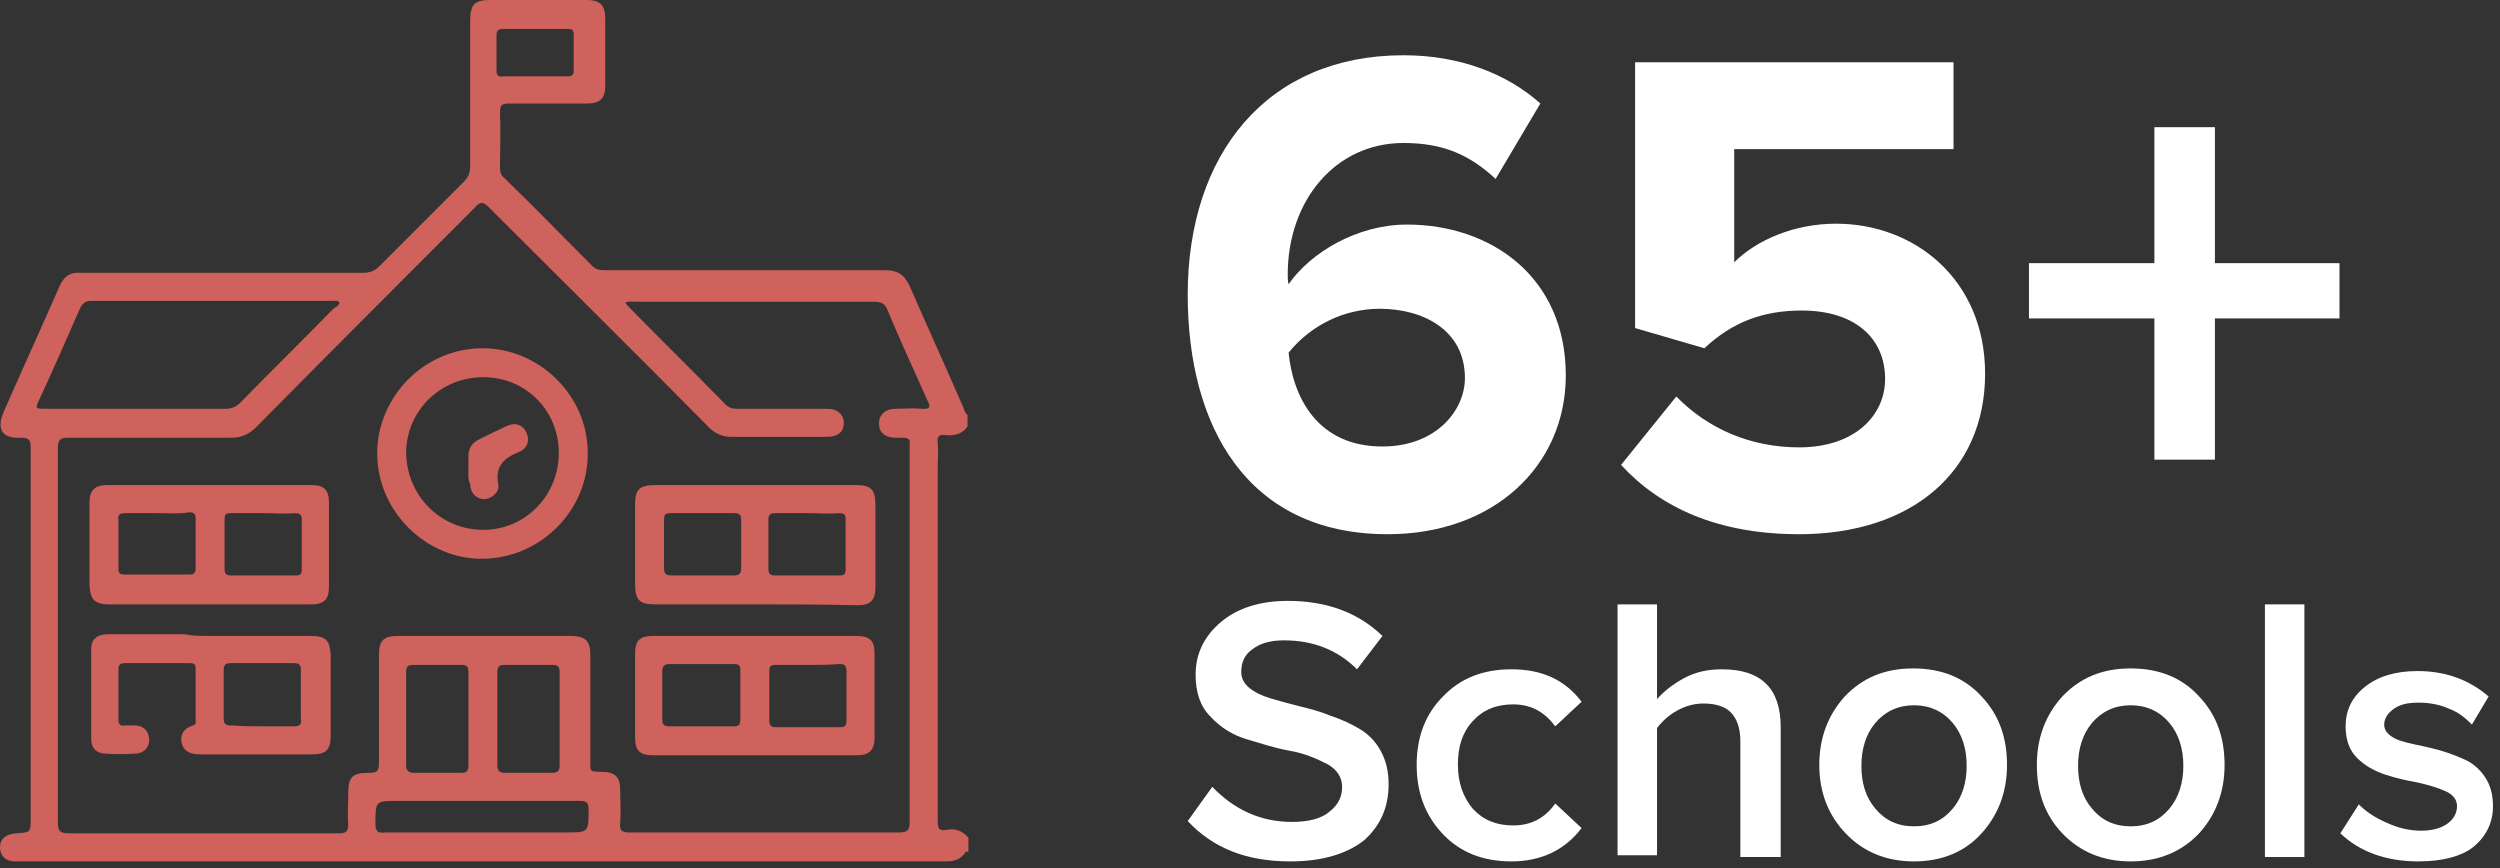 <svg width="285" height="99" viewBox="0 0 285 99" fill="none" xmlns="http://www.w3.org/2000/svg">
<rect x="0" y="0" width="285" height="99" fill="#333333" stroke="none"/>
<path d="M110.1 97.1C109.6 97.9 108.9 98.2 107.9 98.2C72.6 98.2 37.4 98.2 2.1 98.2C2 98.2 1.8 98.2 1.7 98.2C0.6 98.2 0 97.5 0 96.6C0 95.6 0.7 95.1 1.8 95C3.5 94.9 3.5 94.9 3.5 93.3C3.5 79.2 3.5 65.2 3.5 51.1C3.5 50.1 3.3 49.9 2.3 49.9C0.2 50 -0.4 48.9 0.4 47C2.5 42.2 4.7 37.4 6.8 32.6C7.3 31.5 8 31 9.2 31.1C19.9 31.1 30.6 31.1 41.4 31.1C42.1 31.1 42.7 30.9 43.2 30.4C46.4 27.2 49.6 24 52.8 20.8C53.4 20.2 53.6 19.7 53.6 18.9C53.6 13.4 53.6 7.9 53.6 2.4C53.6 0.5 54.1 0 55.9 0C59.6 0 63.2 0 66.9 0C68.4 0 69 0.6 69 2.1C69 4.7 69 7.3 69 9.8C69 11.2 68.4 11.8 67 11.8C64 11.8 61 11.8 58 11.8C57.2 11.8 57 12 57 12.8C57.1 14.9 57 17 57 19.1C57 19.6 57.1 20 57.5 20.3C60.9 23.6 64.2 27 67.5 30.3C68 30.8 68.5 30.8 69 30.8C79.6 30.8 90.3 30.8 100.9 30.8C102.3 30.8 103.1 31.3 103.7 32.6C105.7 37.2 107.8 41.8 109.8 46.4C109.9 46.7 110 47.1 110.3 47.3V48.6C109.7 49.5 108.8 49.7 107.8 49.6C107.1 49.5 106.8 49.7 106.9 50.5C107 51.4 106.9 52.4 106.9 53.3C106.9 66.7 106.9 80.1 106.9 93.5C106.9 94.2 106.9 94.8 107.9 94.6C108.9 94.4 109.7 94.7 110.4 95.5V97.1H110.1ZM71.3 34.5C71.4 34.7 71.5 34.8 71.5 34.8C75.2 38.6 79 42.3 82.7 46.1C83.1 46.5 83.5 46.6 84 46.6C87.3 46.6 90.5 46.6 93.8 46.6C94.2 46.6 94.7 46.6 95.1 46.7C95.8 47 96.2 47.5 96.2 48.2C96.2 49 95.8 49.5 95.1 49.7C94.7 49.8 94.3 49.8 93.9 49.8C90.4 49.8 86.9 49.8 83.4 49.8C82.4 49.8 81.6 49.5 80.8 48.7C72.5 40.3 64.1 32 55.8 23.7C55.1 23 54.8 22.9 54.1 23.7C45.8 32 37.5 40.3 29.2 48.7C28.4 49.5 27.5 49.9 26.4 49.9C20.2 49.9 14 49.9 7.8 49.9C6.9 49.9 6.6 50.1 6.6 51.1C6.6 65.3 6.6 79.6 6.6 93.8C6.6 94.8 6.9 95 7.9 95C11.7 95 15.6 95 19.4 95C25.8 95 32.2 95 38.7 95C39.4 95 39.7 94.8 39.7 94C39.6 92.8 39.7 91.6 39.7 90.5C39.7 88.6 40.1 88.1 42.1 88.1C43 88.1 43.2 87.9 43.2 87C43.2 82.9 43.2 78.8 43.2 74.7C43.2 73 43.7 72.5 45.4 72.5C51.9 72.5 58.4 72.5 65 72.5C66.7 72.5 67.3 73 67.3 74.7C67.3 78.6 67.3 82.6 67.3 86.5C67.3 88.2 67.2 87.9 68.7 88C70.1 88 70.7 88.6 70.7 90C70.7 91.3 70.8 92.5 70.7 93.8C70.6 94.7 70.9 94.9 71.8 94.9C82 94.9 92.2 94.9 102.5 94.9C103.5 94.9 103.7 94.6 103.7 93.7C103.7 79.5 103.7 65.3 103.7 51.1C103.7 50.9 103.7 50.7 103.7 50.6C103.8 50.1 103.5 49.9 103 49.9C102.7 49.9 102.4 49.9 102.1 49.9C100.9 49.9 100.2 49.3 100.2 48.3C100.2 47.3 100.9 46.6 102.1 46.6C103.1 46.6 104.1 46.5 105.1 46.6C106.1 46.7 106.1 46.3 105.7 45.6C104.2 42.2 102.6 38.8 101.2 35.4C100.9 34.6 100.5 34.4 99.6 34.4C90.6 34.4 81.6 34.4 72.6 34.4C72.1 34.4 71.7 34.3 71.3 34.5ZM38.7 34.5C38.5 34.2 38.2 34.3 37.9 34.3C28.7 34.3 19.6 34.3 10.4 34.3C9.7 34.3 9.4 34.6 9.1 35.2C7.6 38.6 6.1 42.1 4.5 45.5C4 46.6 4 46.6 5.2 46.6C12 46.6 18.9 46.6 25.7 46.6C26.4 46.6 26.9 46.4 27.4 45.9C30.9 42.3 34.5 38.8 38 35.2C38.3 35 38.6 34.9 38.7 34.5ZM55.1 91.3H45.4C42.8 91.3 42.8 91.3 42.8 93.9C42.8 94.8 43.1 95 43.9 94.9C50.8 94.9 57.6 94.9 64.5 94.9C67.1 94.9 67.1 94.9 67.1 92.3C67.1 91.4 66.8 91.3 66 91.3C62.4 91.3 58.8 91.3 55.1 91.3ZM46.3 81.8C46.3 83.6 46.3 85.4 46.3 87.2C46.3 87.8 46.5 88.1 47.2 88.1C49 88.1 50.8 88.1 52.6 88.1C53.3 88.1 53.4 87.8 53.4 87.2C53.4 83.7 53.4 80.1 53.4 76.6C53.4 76 53.2 75.8 52.6 75.8C50.8 75.8 49 75.8 47.1 75.8C46.5 75.8 46.3 76 46.3 76.6C46.3 78.3 46.3 80.1 46.3 81.8ZM56.7 81.8C56.7 83.6 56.7 85.4 56.7 87.2C56.7 87.8 56.9 88.1 57.5 88.1C59.3 88.1 61.1 88.1 62.9 88.1C63.6 88.1 63.8 87.9 63.8 87.2C63.8 83.7 63.8 80.1 63.8 76.6C63.8 76 63.6 75.8 63 75.8C61.2 75.8 59.4 75.8 57.5 75.8C56.9 75.8 56.7 76 56.7 76.6C56.7 78.3 56.7 80.1 56.7 81.8ZM61 8.7C62.2 8.7 63.4 8.7 64.6 8.7C65 8.7 65.4 8.7 65.4 8.1C65.4 6.7 65.4 5.3 65.4 3.9C65.4 3.4 65.2 3.3 64.7 3.3C62.2 3.3 59.8 3.3 57.3 3.3C56.8 3.3 56.6 3.5 56.6 4C56.6 5.3 56.6 6.6 56.6 8C56.6 8.7 56.9 8.8 57.4 8.7C58.7 8.7 59.9 8.7 61 8.7Z" fill="#CF625C"/>
<path d="M23.901 68.9C20.101 68.9 16.301 68.9 12.501 68.9C10.801 68.9 10.301 68.4 10.201 66.7C10.201 63.6 10.201 60.5 10.201 57.3C10.201 55.9 10.801 55.3 12.201 55.3C20.001 55.3 27.801 55.3 35.501 55.3C37.001 55.3 37.501 55.9 37.501 57.3C37.501 60.5 37.501 63.7 37.501 66.9C37.501 68.4 36.901 68.9 35.401 68.9C31.701 68.9 27.801 68.9 23.901 68.9ZM18.001 58.5C16.701 58.5 15.501 58.5 14.201 58.5C13.701 58.5 13.401 58.7 13.501 59.2C13.501 61.1 13.501 62.9 13.501 64.8C13.501 65.4 13.701 65.5 14.201 65.5C16.701 65.5 19.101 65.5 21.601 65.5C22.101 65.5 22.301 65.3 22.301 64.8C22.301 62.9 22.301 61 22.301 59.1C22.301 58.6 22.101 58.4 21.601 58.4C20.401 58.6 19.201 58.5 18.001 58.5ZM30.101 58.5C28.801 58.5 27.601 58.5 26.301 58.5C25.801 58.5 25.601 58.6 25.601 59.2C25.601 61.1 25.601 63 25.601 64.9C25.601 65.4 25.801 65.6 26.301 65.6C28.801 65.6 31.201 65.6 33.701 65.6C34.201 65.6 34.401 65.5 34.401 64.9C34.401 63 34.401 61.1 34.401 59.2C34.401 58.6 34.101 58.5 33.601 58.5C32.401 58.6 31.301 58.5 30.101 58.5Z" fill="#CF625C"/>
<path d="M86.1 68.9C82.3 68.9 78.5 68.9 74.7 68.9C72.9 68.9 72.4 68.4 72.4 66.6C72.4 63.6 72.4 60.5 72.4 57.5C72.4 55.8 72.9 55.3 74.7 55.3C82.3 55.3 90 55.3 97.6 55.3C99.3 55.3 99.8 55.8 99.8 57.6C99.8 60.7 99.8 63.8 99.8 66.9C99.8 68.5 99.2 69 97.7 69C93.8 68.9 89.9 68.9 86.1 68.9ZM80.1 65.6C81.3 65.6 82.5 65.6 83.6 65.6C84.3 65.6 84.5 65.4 84.5 64.7C84.5 62.9 84.5 61.1 84.5 59.3C84.5 58.7 84.3 58.5 83.7 58.5C81.3 58.5 78.8 58.5 76.4 58.5C75.8 58.5 75.7 58.7 75.7 59.3C75.7 61.1 75.7 63 75.7 64.8C75.7 65.5 76 65.6 76.6 65.6C77.7 65.6 78.9 65.6 80.1 65.6ZM92.1 58.5C90.9 58.5 89.7 58.5 88.4 58.5C87.9 58.5 87.6 58.6 87.6 59.2C87.6 61.1 87.6 63 87.6 64.9C87.6 65.4 87.8 65.6 88.3 65.6C90.8 65.6 93.2 65.6 95.7 65.6C96.3 65.6 96.4 65.4 96.4 64.8C96.4 62.9 96.4 61.1 96.4 59.2C96.4 58.6 96.2 58.5 95.6 58.5C94.6 58.6 93.3 58.5 92.1 58.5Z" fill="#CF625C"/>
<path d="M86 86.1C82.2 86.1 78.3 86.1 74.5 86.1C72.9 86.1 72.4 85.6 72.4 84C72.4 80.9 72.4 77.8 72.4 74.6C72.4 73 72.9 72.5 74.5 72.5C82.2 72.5 89.9 72.5 97.6 72.5C99.2 72.5 99.7 73 99.7 74.6C99.7 77.8 99.7 80.9 99.7 84.1C99.7 85.5 99.1 86.1 97.7 86.1C93.8 86.1 89.9 86.1 86 86.1ZM92.2 75.8C90.9 75.8 89.7 75.8 88.4 75.8C87.8 75.8 87.7 76 87.7 76.5C87.7 78.4 87.7 80.2 87.7 82.1C87.7 82.6 87.8 82.9 88.4 82.9C90.9 82.9 93.3 82.9 95.8 82.9C96.4 82.9 96.5 82.7 96.5 82.1C96.5 80.2 96.5 78.4 96.5 76.5C96.5 75.8 96.2 75.7 95.7 75.7C94.5 75.8 93.3 75.8 92.2 75.8ZM80.1 82.8C81.3 82.8 82.5 82.8 83.6 82.8C84.2 82.8 84.4 82.7 84.4 82C84.4 80.1 84.4 78.3 84.4 76.4C84.4 75.8 84.2 75.7 83.6 75.7C81.2 75.7 78.7 75.7 76.3 75.7C75.7 75.7 75.5 76 75.5 76.5C75.5 78.3 75.5 80.2 75.5 82C75.5 82.6 75.7 82.8 76.3 82.8C77.6 82.8 78.9 82.8 80.1 82.8Z" fill="#CF625C"/>
<path d="M24 72.5C27.8 72.5 31.6 72.5 35.4 72.5C37.2 72.5 37.6 73 37.7 74.7C37.7 77.7 37.7 80.8 37.7 83.8C37.7 85.5 37.2 86 35.5 86C31.3 86 27.1 86 22.9 86C21.9 86 21 85.8 20.7 84.7C20.5 83.7 21 83 22 82.7C22.4 82.6 22.3 82.4 22.3 82.1C22.3 80.1 22.3 78.2 22.3 76.2C22.3 75.7 22.1 75.6 21.7 75.6C19.2 75.6 16.7 75.6 14.2 75.6C13.7 75.6 13.5 75.8 13.5 76.3C13.5 78.2 13.5 80.1 13.5 82C13.5 82.6 13.7 82.8 14.3 82.7C14.7 82.7 15.1 82.7 15.5 82.7C16.4 82.8 16.9 83.3 17 84.2C17.1 85.1 16.5 85.8 15.6 85.9C14.3 86 13.1 86 11.8 85.9C10.9 85.8 10.4 85.2 10.4 84.3C10.4 80.8 10.4 77.3 10.4 73.9C10.4 72.9 11.1 72.3 12.3 72.3C15.2 72.3 18.1 72.3 21 72.3C22 72.5 23 72.5 24 72.5ZM30 82.8C31.2 82.8 32.4 82.8 33.5 82.8C34.2 82.8 34.4 82.6 34.3 81.9C34.3 80.1 34.3 78.2 34.3 76.4C34.3 75.9 34.2 75.6 33.6 75.6C31.2 75.6 28.7 75.6 26.3 75.6C25.7 75.6 25.5 75.8 25.5 76.4C25.5 78.2 25.5 80.1 25.5 81.9C25.5 82.6 25.8 82.7 26.4 82.7C27.7 82.8 28.8 82.8 30 82.8Z" fill="#CF625C"/>
<path d="M55 39.7C61.5 39.7 67 45.1 67 51.6C67.1 58.1 61.7 63.6 55.1 63.7C48.6 63.8 43 58.3 43 51.7C43 45.2 48.4 39.7 55 39.7ZM54.9 60.4C59.7 60.5 63.6 56.7 63.7 51.8C63.8 46.9 60 43 55.1 43C50.3 43 46.4 46.7 46.3 51.5C46.3 56.4 50.1 60.3 54.9 60.4Z" fill="#CF625C"/>
<path d="M53.401 53.4C53.401 52.9 53.401 52.5 53.401 52C53.401 51.1 53.801 50.5 54.601 50.1C55.601 49.6 56.601 49.1 57.701 48.6C58.701 48.1 59.601 48.4 60.001 49.3C60.401 50.1 60.201 51.1 59.201 51.5C57.501 52.2 56.401 53.1 56.801 55.2C57.001 56.1 56.001 56.9 55.201 56.9C54.301 56.9 53.601 56.2 53.601 55.2C53.301 54.5 53.401 54 53.401 53.4Z" fill="#CF625C"/>
<g clip-path="url(#clip0_203_1506)">
<path d="M135.4 33.6C135.4 17.6 144.4 6.3 160 6.3C166.4 6.3 171.8 8.4 175.6 11.8L170.5 20.4C167.6 17.7 164.6 16.3 160 16.3C152.2 16.3 146.8 22.9 146.8 31.3C146.8 31.7 146.8 32 146.9 32.4C149.4 28.8 154.7 25.6 160.4 25.6C169.9 25.6 178.5 31.5 178.5 42.8C178.5 53.1 170.3 60.9 158.2 60.9C142.1 60.9 135.4 48.5 135.4 33.6ZM167 43.1C167 37.6 162.2 35.2 157.3 35.2C153.3 35.2 149.5 37 146.9 40.2C147.4 45.3 150.2 50.9 157.6 50.9C163.7 50.9 167 46.8 167 43.1Z" fill="white"/>
<path d="M184.801 53L191.101 45.2C194.701 48.9 199.601 51 205.101 51C211.401 51 214.901 47.4 214.901 43.2C214.901 38.5 211.401 35.4 205.401 35.4C201.001 35.4 197.501 36.7 194.301 39.7L186.401 37.4V7.1H222.701V17H197.701V29.9C200.201 27.4 204.501 25.5 209.301 25.5C218.301 25.5 226.301 31.9 226.301 42.6C226.301 53.8 217.901 60.9 205.101 60.9C195.901 60.9 189.301 57.9 184.801 53Z" fill="white"/>
<path d="M252.501 36.3V52.4H245.601V36.3H231.301V30H245.601V14.5H252.501V30H266.701V36.3H252.501Z" fill="white"/>
<path d="M147.1 98.2C142.1 98.2 138.3 96.7 135.4 93.6L138.2 89.7C140.7 92.3 143.7 93.7 147.3 93.7C149.2 93.7 150.7 93.3 151.6 92.5C152.6 91.7 153 90.8 153 89.7C153 88.6 152.4 87.7 151.3 87.1C150.1 86.5 148.8 85.9 147.1 85.6C145.4 85.3 143.9 84.8 142.2 84.3C140.5 83.8 139.1 82.9 138 81.7C136.8 80.5 136.3 78.9 136.3 76.9C136.3 74.5 137.3 72.5 139.2 70.9C141.1 69.3 143.7 68.5 146.8 68.5C151.2 68.5 154.8 69.8 157.6 72.5L154.7 76.3C152.5 74.1 149.7 73 146.4 73C144.9 73 143.7 73.3 142.8 74C141.9 74.6 141.5 75.5 141.5 76.6C141.5 77.3 141.8 77.9 142.4 78.4C143 78.9 143.8 79.3 144.8 79.6C145.8 79.9 146.9 80.2 148.1 80.5C149.3 80.8 150.5 81.1 151.7 81.6C152.9 82 154 82.5 155 83.1C156 83.7 156.8 84.5 157.4 85.6C158 86.7 158.3 87.9 158.3 89.4C158.3 92 157.4 94.1 155.5 95.8C153.6 97.3 150.8 98.2 147.1 98.2Z" fill="white"/>
<path d="M172.3 98.2C169.1 98.2 166.5 97.2 164.5 95.1C162.5 93 161.5 90.4 161.5 87.2C161.5 84 162.5 81.4 164.5 79.4C166.5 77.3 169.1 76.3 172.3 76.3C175.8 76.3 178.4 77.5 180.3 80L177.3 82.8C176.1 81.2 174.6 80.3 172.5 80.3C170.6 80.3 169.1 80.9 167.9 82.2C166.7 83.5 166.2 85.1 166.2 87.2C166.2 89.2 166.8 90.9 167.9 92.2C169.1 93.5 170.6 94.1 172.5 94.1C174.5 94.1 176.1 93.3 177.3 91.6L180.3 94.4C178.4 96.9 175.7 98.2 172.3 98.2Z" fill="white"/>
<path d="M202.9 97.7H198.4V84.5C198.4 83 198 81.9 197.3 81.2C196.6 80.5 195.5 80.2 194.2 80.2C193.1 80.2 192.1 80.5 191.2 81C190.3 81.5 189.5 82.2 188.9 83V97.5H184.4V68.9H188.9V79.7C189.7 78.8 190.7 78 192 77.3C193.3 76.6 194.7 76.3 196.3 76.3C200.8 76.3 203 78.5 203 82.9V97.7H202.9Z" fill="white"/>
<path d="M218.2 98.2C215 98.2 212.4 97.1 210.4 95C208.4 92.9 207.4 90.3 207.4 87.2C207.4 84.1 208.4 81.5 210.3 79.4C212.3 77.3 214.8 76.2 218.1 76.2C221.4 76.2 224 77.3 225.9 79.4C227.9 81.5 228.8 84.1 228.8 87.2C228.8 90.3 227.8 92.9 225.9 95C224 97.1 221.4 98.2 218.2 98.2ZM218.2 94.2C220.1 94.2 221.5 93.5 222.6 92.2C223.7 90.9 224.2 89.2 224.2 87.3C224.2 85.4 223.7 83.7 222.6 82.4C221.5 81.1 220 80.4 218.2 80.4C216.4 80.4 214.9 81.1 213.8 82.4C212.7 83.7 212.2 85.4 212.2 87.3C212.2 89.3 212.7 90.9 213.8 92.2C214.9 93.5 216.3 94.2 218.2 94.2Z" fill="white"/>
<path d="M242.901 98.2C239.701 98.2 237.101 97.1 235.101 95C233.101 92.9 232.201 90.3 232.201 87.2C232.201 84.1 233.201 81.5 235.101 79.4C237.101 77.3 239.601 76.2 242.901 76.2C246.201 76.2 248.801 77.3 250.701 79.4C252.701 81.5 253.601 84.1 253.601 87.2C253.601 90.3 252.601 92.9 250.701 95C248.701 97.1 246.101 98.2 242.901 98.2ZM242.901 94.2C244.801 94.2 246.201 93.5 247.301 92.2C248.401 90.9 248.901 89.2 248.901 87.3C248.901 85.4 248.401 83.7 247.301 82.4C246.201 81.1 244.701 80.4 242.901 80.4C241.101 80.4 239.601 81.1 238.501 82.4C237.401 83.7 236.901 85.4 236.901 87.3C236.901 89.3 237.401 90.9 238.501 92.2C239.601 93.5 241.001 94.2 242.901 94.2Z" fill="white"/>
<path d="M262.701 97.7H258.201V68.9H262.701V97.7Z" fill="white"/>
<path d="M275.701 98.2C272.001 98.2 269.001 97.1 266.801 95L268.901 91.7C269.701 92.5 270.701 93.2 272.101 93.8C273.401 94.4 274.701 94.7 276.001 94.7C277.301 94.7 278.301 94.4 279.001 93.9C279.701 93.4 280.101 92.7 280.101 91.9C280.101 91.2 279.701 90.6 278.801 90.2C277.901 89.8 276.901 89.5 275.601 89.2C274.401 89 273.101 88.7 271.901 88.3C270.701 87.9 269.601 87.3 268.701 86.4C267.801 85.5 267.401 84.3 267.401 82.8C267.401 81 268.101 79.5 269.601 78.3C271.101 77.1 273.101 76.5 275.601 76.5C278.801 76.5 281.501 77.5 283.701 79.4L281.801 82.6C281.101 81.9 280.301 81.2 279.201 80.8C278.101 80.3 276.901 80.1 275.701 80.1C274.501 80.1 273.601 80.3 272.901 80.8C272.201 81.3 271.801 81.9 271.801 82.6C271.801 83.2 272.101 83.6 272.701 84C273.301 84.4 274.101 84.6 275.001 84.8C275.901 85 276.901 85.2 278.001 85.5C279.101 85.8 280.101 86.2 281.001 86.6C281.901 87 282.701 87.7 283.301 88.6C283.901 89.5 284.201 90.6 284.201 91.9C284.201 93.8 283.401 95.4 281.901 96.6C280.601 97.6 278.501 98.2 275.701 98.2Z" fill="white"/>
</g>
<defs>
<clipPath id="clip0_203_1506">
<rect width="149" height="91.9" fill="white" transform="translate(135.4 6.3)"/>
</clipPath>
</defs>
</svg>
